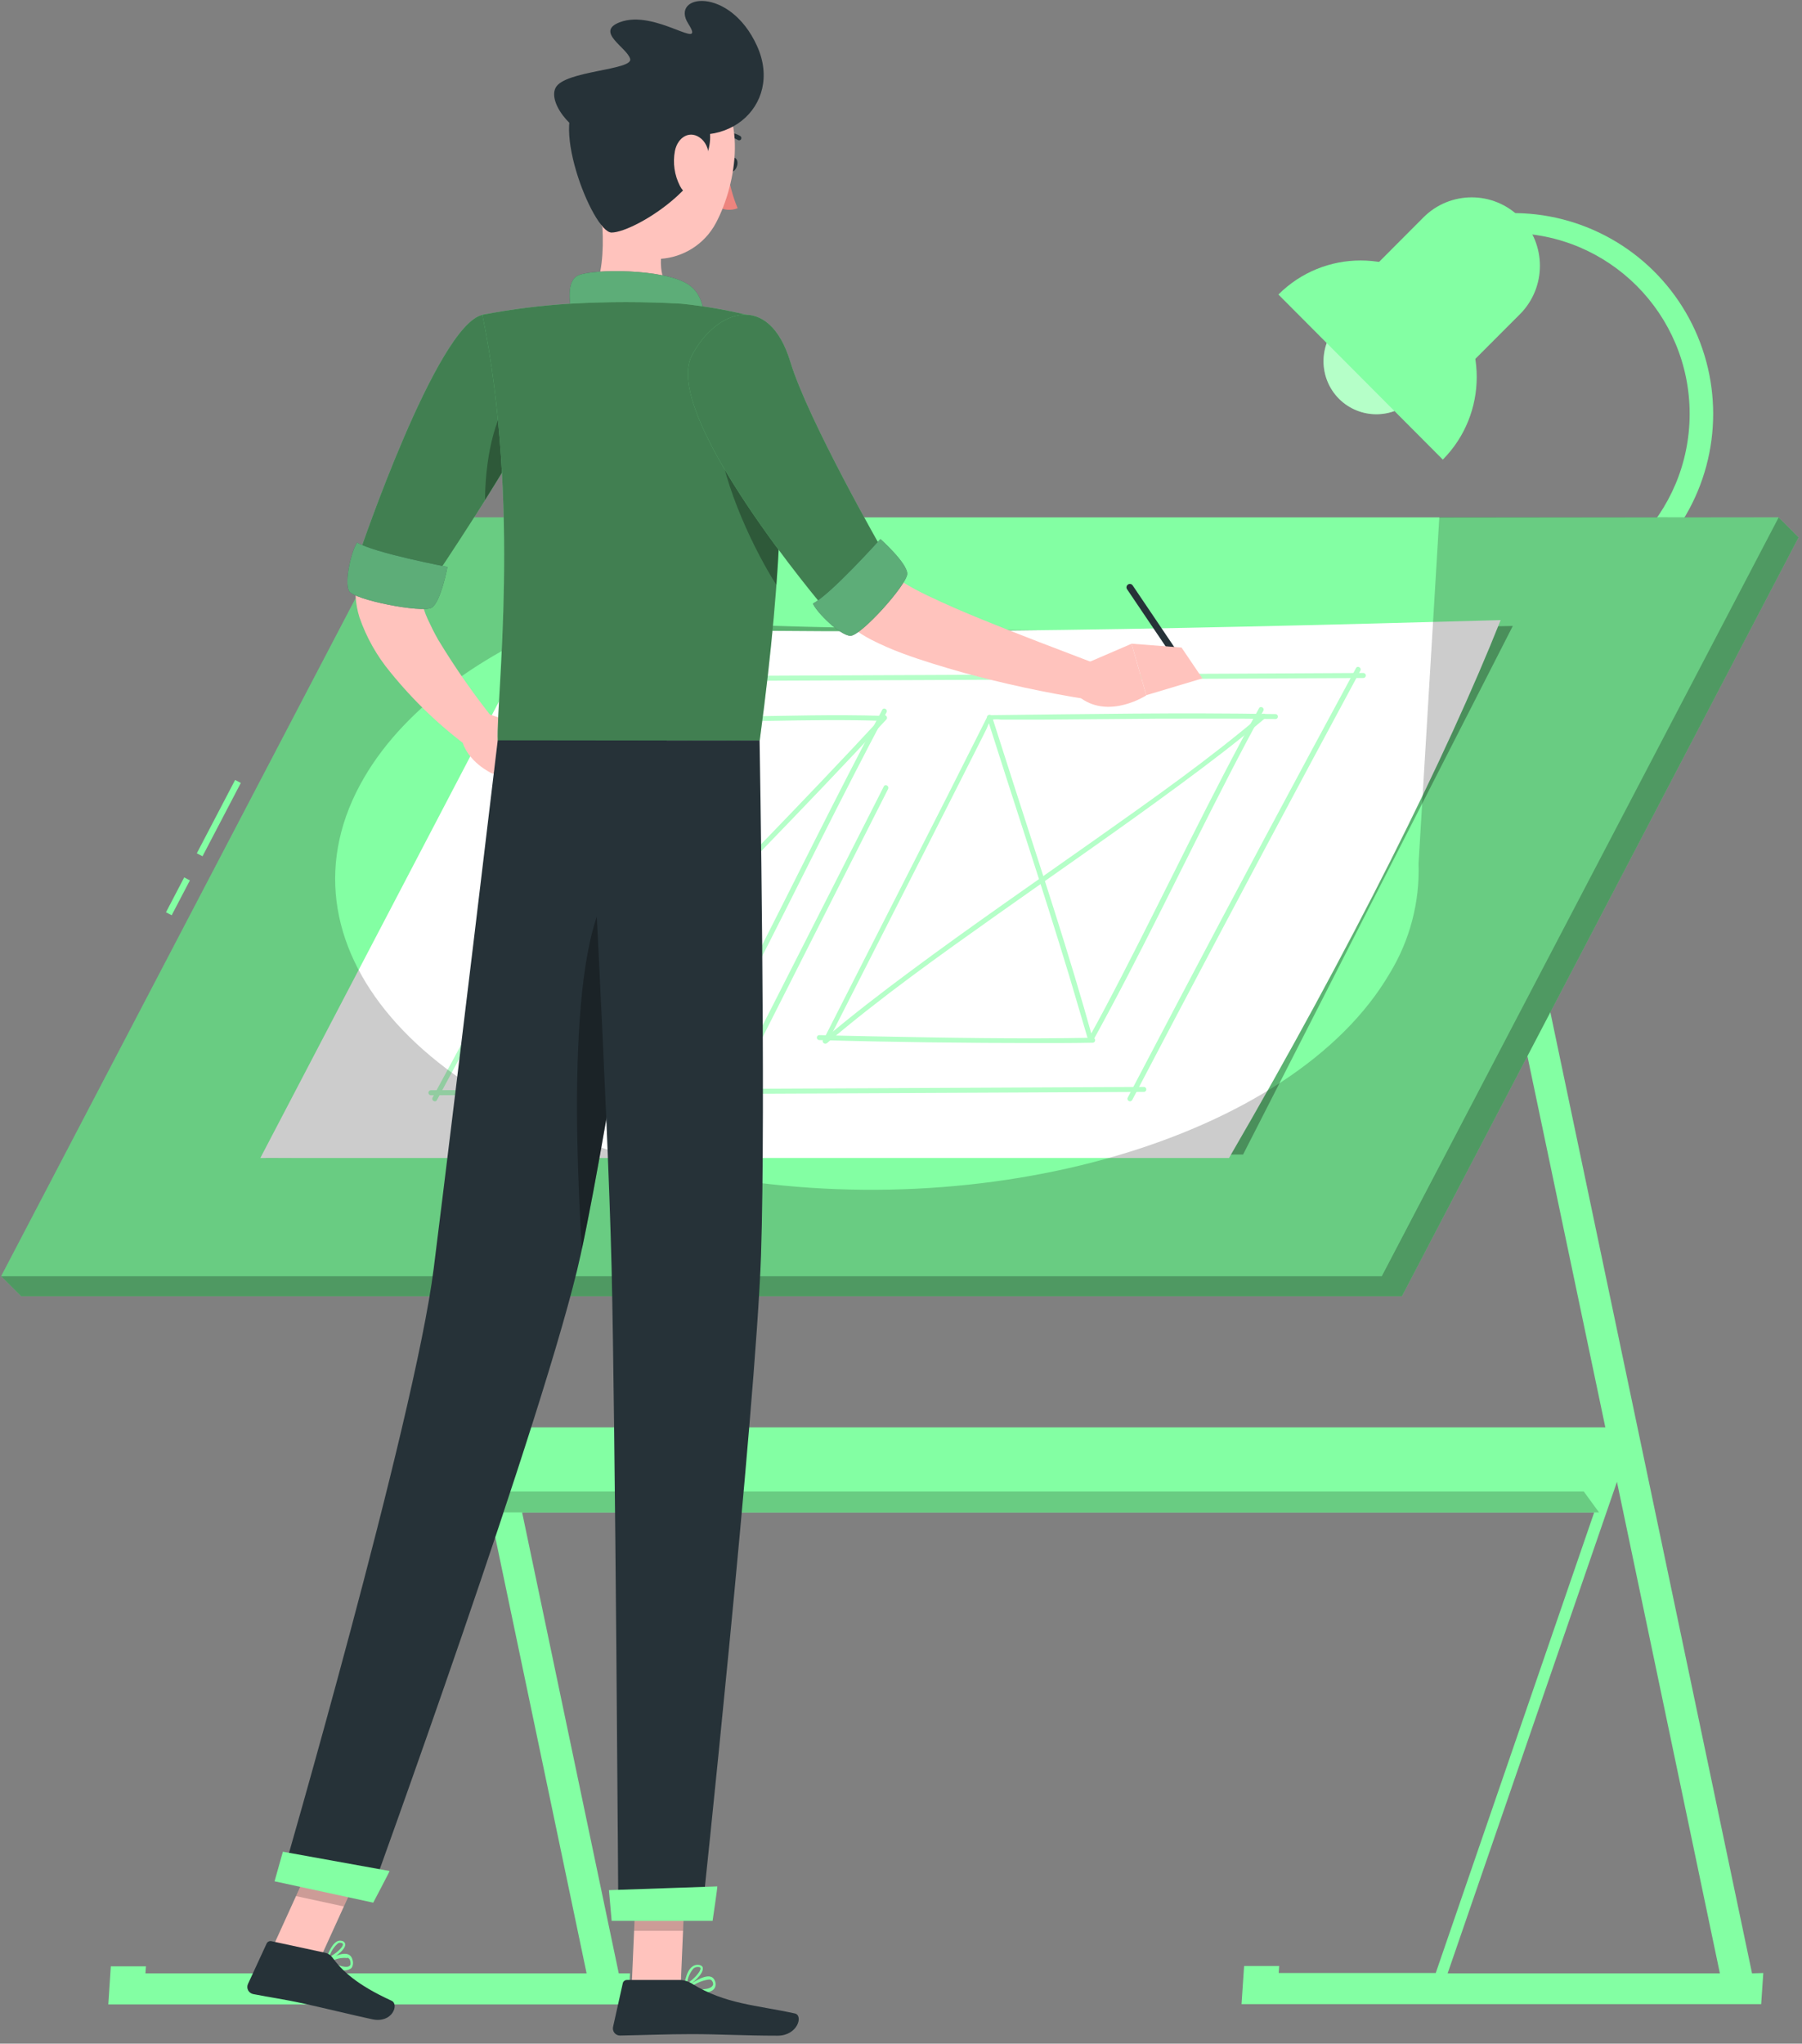 <svg width="142" height="161" viewBox="0 0 142 161" fill="none" xmlns="http://www.w3.org/2000/svg">
<rect x="0" y="0" width="142" height="161" fill="#808080" stroke="none"/>
<path d="M105.514 31.417C103.89 29.782 103.89 27.137 105.514 25.502L107.491 23.518C109.121 21.889 111.756 21.889 113.386 23.518C115.004 25.154 115.004 27.792 113.386 29.428L111.404 31.417C109.774 33.04 107.144 33.04 105.514 31.417Z" fill="#83FFA3"/>
<path opacity="0.4" d="M105.514 31.417C103.89 29.782 103.89 27.137 105.514 25.502L107.491 23.518C109.121 21.889 111.756 21.889 113.386 23.518C115.004 25.154 115.004 27.792 113.386 29.428L111.404 31.417C109.774 33.04 107.144 33.04 105.514 31.417Z" fill="white"/>
<path d="M108.297 28.64C106.201 26.532 106.201 23.119 108.297 21.011L112.17 17.125C114.271 15.022 117.672 15.022 119.774 17.125C121.872 19.232 121.872 22.647 119.774 24.754L115.891 28.64C113.788 30.731 110.399 30.731 108.297 28.64Z" fill="#83FFA3"/>
<path d="M113.696 23.203C110.112 19.626 104.322 19.626 100.739 23.203L113.696 36.208C117.258 32.61 117.258 26.801 113.696 23.203Z" fill="#83FFA3"/>
<path d="M118.952 48.42C118.518 48.42 118.167 48.067 118.167 47.632C118.167 47.196 118.518 46.843 118.952 46.843C126.791 46.843 133.146 40.467 133.146 32.602C133.146 24.737 126.791 18.361 118.952 18.361C118.657 18.385 118.374 18.241 118.22 17.988C118.065 17.735 118.065 17.416 118.22 17.163C118.374 16.91 118.657 16.766 118.952 16.789C124.651 16.687 129.961 19.679 132.841 24.614C135.72 29.549 135.72 35.66 132.841 40.595C129.961 45.531 124.651 48.522 118.952 48.42Z" fill="#83FFA3"/>
<path fill-rule="evenodd" clip-rule="evenodd" d="M120.128 70.015L138.063 155.462L138.95 155.436L138.783 157.888H97.834L98.037 154.882H100.8L100.764 155.436H113.138L127.043 115.022L117.731 70.671L120.128 70.015ZM135.529 155.462L127.418 116.741L114.076 155.462H135.529Z" fill="#83FFA3"/>
<path fill-rule="evenodd" clip-rule="evenodd" d="M30.845 70.041L48.759 155.462H49.646L49.479 157.913H8.535L8.733 154.907H11.501L11.46 155.462H23.849L37.754 115.048L28.447 70.697L30.845 70.041ZM46.225 155.462L38.114 116.741L24.762 155.462H46.225Z" fill="#83FFA3"/>
<path d="M128.31 112.449L126.004 119.147H36.923L39.224 112.449H128.31Z" fill="#83FFA3"/>
<path d="M124.802 117.499L126.004 119.147H36.923L35.721 117.499H124.802Z" fill="#83FFA3"/>
<path opacity="0.2" d="M124.802 117.499L126.004 119.147H36.923L35.721 117.499H124.802Z" fill="black"/>
<path d="M110.472 102.119H1.667L0.09 100.542L140.157 40.76L141.728 42.337L110.472 102.119Z" fill="#83FFA3"/>
<path opacity="0.4" d="M110.472 102.119H1.667L0.09 100.542L140.157 40.76L141.728 42.337L110.472 102.119Z" fill="black"/>
<path d="M15.509 67.224L18.528 61.444L18.977 61.68L15.958 67.46L15.509 67.224Z" fill="#83FFA3"/>
<path d="M13.079 71.87L14.515 69.122L14.964 69.358L13.528 72.106L13.079 71.87Z" fill="#83FFA3"/>
<path d="M108.895 100.542H0.09L31.352 40.76H140.157L108.895 100.542Z" fill="#83FFA3"/>
<path opacity="0.3" d="M97.956 90.955L20.95 91.23L43.731 48.476C61.98 49.788 89.313 49.91 119.211 49.315L97.956 90.955Z" fill="black"/>
<path d="M96.846 91.23H20.514L42.443 49.29C65.954 50.164 91.133 49.605 118.253 48.852C114.05 59.421 106.426 74.756 96.846 91.23Z" fill="white"/>
<g opacity="0.6">
<path d="M33.957 86.286C41.132 86.245 48.306 86.211 55.481 86.184L78.571 86.077L90.164 86.021C90.26 86.006 90.331 85.923 90.331 85.826C90.331 85.728 90.26 85.645 90.164 85.63L68.641 85.731L45.55 85.833L33.957 85.889C33.848 85.889 33.76 85.978 33.76 86.088C33.76 86.197 33.848 86.286 33.957 86.286Z" fill="#83FFA3"/>
<path d="M89.216 86.667C93.816 77.885 98.458 69.124 103.142 60.382C104.493 57.866 105.845 55.35 107.197 52.834C107.319 52.611 106.979 52.412 106.857 52.631C102.126 61.369 97.451 70.131 92.831 78.916C91.503 81.435 90.181 83.953 88.867 86.469C88.75 86.693 89.085 86.891 89.206 86.667H89.216Z" fill="#83FFA3"/>
<path d="M107.43 53.018C100.222 53.058 93.015 53.092 85.81 53.119L62.446 53.226L50.888 53.282C50.779 53.282 50.691 53.371 50.691 53.48C50.691 53.59 50.779 53.679 50.888 53.679C58.097 53.638 65.303 53.604 72.508 53.577L95.872 53.47L107.43 53.414C107.539 53.414 107.628 53.326 107.628 53.216C107.628 53.106 107.539 53.018 107.43 53.018Z" fill="#83FFA3"/>
<path d="M52.252 52.306C47.609 61.186 42.916 70.044 38.175 78.88C36.823 81.413 35.461 83.943 34.089 86.469C33.967 86.693 34.307 86.891 34.429 86.667C39.2 77.851 43.932 68.995 48.623 60.097C49.954 57.568 51.282 55.037 52.607 52.504C52.728 52.28 52.389 52.082 52.267 52.306H52.252Z" fill="#83FFA3"/>
<path d="M59.927 82.044L67.85 66.369L69.984 62.157C70.101 61.934 69.761 61.73 69.644 61.959L61.468 78.082L59.567 81.82C59.455 82.049 59.795 82.247 59.907 82.019L59.927 82.044Z" fill="#83FFA3"/>
<path d="M41.12 82.11L45.682 73.108C45.794 72.879 45.454 72.681 45.343 72.904L40.78 81.912C40.669 82.141 41.008 82.339 41.12 82.11Z" fill="#83FFA3"/>
<path d="M86.099 82.044C89.896 75.173 93.246 68.062 96.846 61.084C97.728 59.375 98.62 57.666 99.552 55.998C99.674 55.774 99.335 55.576 99.213 55.8C95.416 62.666 92.06 69.781 88.466 76.754C87.584 78.469 86.692 80.172 85.759 81.841C85.638 82.059 85.972 82.263 86.099 82.039V82.044Z" fill="#83FFA3"/>
<path d="M65.27 81.993C68.717 75.193 72.199 68.403 75.636 61.598L76.802 59.289L77.431 58.043L77.74 57.422C77.826 57.254 77.958 56.786 78.13 56.695C78.384 56.659 78.642 56.659 78.896 56.695H79.864H81.937C85.023 56.664 88.106 56.639 91.188 56.619C94.306 56.619 97.418 56.593 100.536 56.649C100.632 56.634 100.702 56.551 100.702 56.453C100.702 56.356 100.632 56.273 100.536 56.258C93.018 56.125 85.496 56.258 77.983 56.344C77.913 56.343 77.847 56.38 77.811 56.441C73.563 64.929 69.224 73.372 64.93 81.835C64.813 82.064 65.153 82.263 65.27 82.034V81.993Z" fill="#83FFA3"/>
<path d="M86.129 81.897C84.279 75.208 82.074 68.622 79.955 62.02C79.357 60.162 78.762 58.306 78.171 56.451C78.095 56.207 77.715 56.308 77.79 56.553C79.935 63.322 82.186 70.061 84.249 76.856C84.756 78.565 85.263 80.279 85.769 82.003C85.803 82.103 85.909 82.159 86.01 82.13C86.111 82.102 86.172 81.999 86.15 81.897H86.129Z" fill="#83FFA3"/>
<path d="M99.446 56.273C95.259 59.833 90.768 62.986 86.292 66.15C81.445 69.573 76.559 72.935 71.799 76.47C69.447 78.214 67.12 79.999 64.889 81.897C64.697 82.059 64.976 82.339 65.168 82.176C69.436 78.55 74.009 75.295 78.576 72.06C83.387 68.652 88.248 65.311 92.993 61.806C95.284 60.118 97.555 58.389 99.725 56.553C99.918 56.385 99.639 56.11 99.446 56.273Z" fill="#83FFA3"/>
<path d="M64.535 81.937C70.334 82.105 76.133 82.171 81.932 82.176C83.331 82.176 84.735 82.176 86.134 82.146C86.23 82.13 86.3 82.047 86.3 81.95C86.3 81.853 86.23 81.77 86.134 81.754C80.32 81.866 74.475 81.754 68.676 81.642C67.297 81.612 65.913 81.586 64.535 81.546C64.439 81.561 64.368 81.644 64.368 81.741C64.368 81.839 64.439 81.922 64.535 81.937Z" fill="#83FFA3"/>
<path d="M56.495 82.176C60.19 75.274 63.592 68.23 67.176 61.262C68.058 59.54 68.953 57.824 69.862 56.115C69.979 55.891 69.639 55.693 69.523 55.917C65.827 62.819 62.426 69.863 58.842 76.831C57.96 78.555 57.073 80.274 56.155 81.978C56.039 82.202 56.378 82.4 56.495 82.176Z" fill="#83FFA3"/>
<path d="M45.581 82.09C47.892 77.533 50.207 72.977 52.526 68.424C53.681 66.145 54.837 63.866 55.993 61.588C56.561 60.474 57.123 59.355 57.686 58.241C57.869 57.875 58.148 56.949 58.543 56.792C58.879 56.739 59.221 56.739 59.557 56.792H60.682C63.622 56.741 66.567 56.685 69.513 56.792C69.761 56.792 69.761 56.405 69.513 56.395C65.777 56.278 62.041 56.395 58.31 56.451C58.239 56.45 58.173 56.487 58.137 56.547C53.874 65.026 49.55 73.479 45.257 81.942C45.14 82.166 45.48 82.37 45.596 82.141L45.581 82.09Z" fill="#83FFA3"/>
<path d="M56.525 82.08C57.281 73.591 57.706 65.082 58.487 56.598C58.512 56.344 58.122 56.344 58.097 56.598C57.316 65.082 56.89 73.591 56.13 82.08C56.13 82.329 56.5 82.329 56.525 82.08Z" fill="#83FFA3"/>
<path d="M69.568 56.4C63.282 63.205 56.753 69.776 50.371 76.485C48.631 78.306 46.907 80.142 45.201 81.993C45.028 82.176 45.307 82.456 45.48 82.268C51.801 75.402 58.381 68.774 64.824 62.02C66.513 60.25 68.188 58.47 69.847 56.68C70.019 56.496 69.741 56.217 69.568 56.4Z" fill="#83FFA3"/>
<path d="M45.094 82.044C48.83 82.227 52.587 82.39 56.328 82.283C56.581 82.283 56.581 81.881 56.328 81.891C52.587 81.993 48.83 81.835 45.094 81.652C44.841 81.652 44.841 82.034 45.094 82.044Z" fill="#83FFA3"/>
<path d="M51.122 58.684C50.932 58.998 50.876 59.375 50.964 59.731C51.06 60.034 51.306 60.265 51.613 60.342C52.365 60.465 53.132 60.243 53.702 59.736C54.295 59.302 54.631 58.596 54.594 57.86C54.508 57.241 53.958 56.796 53.337 56.842C52.904 56.892 52.502 57.096 52.206 57.417C52.042 57.569 51.886 57.731 51.74 57.9C51.599 58.042 51.496 58.217 51.441 58.409C51.395 58.658 51.776 58.765 51.821 58.516C51.867 58.267 52.151 58.007 52.328 57.829C52.527 57.605 52.768 57.421 53.038 57.29C53.253 57.194 53.499 57.194 53.714 57.291C53.929 57.388 54.092 57.573 54.163 57.799C54.251 58.338 54.06 58.886 53.656 59.253C53.228 59.701 52.651 59.976 52.034 60.026C51.781 60.062 51.528 59.964 51.365 59.767C51.237 59.49 51.262 59.166 51.431 58.913C51.547 58.689 51.208 58.49 51.091 58.714L51.122 58.684Z" fill="#83FFA3"/>
</g>
<path opacity="0.2" d="M140.157 40.76L108.91 100.542H0.09L31.352 40.76H62.542L46.645 48.069H46.61C38.499 51.034 32.016 55.576 28.701 61.247C21.097 74.237 33.045 88.203 55.364 92.486C77.684 96.768 101.925 89.668 109.513 76.678C111.097 74.081 111.887 71.075 111.784 68.032L113.422 40.73L140.157 40.76Z" fill="black"/>
<path d="M41.547 30.714C40.229 33.037 38.892 35.445 37.615 37.829C36.339 40.212 35.072 42.615 34.025 45.014C33.75 45.614 33.516 46.208 33.272 46.803C33.246 46.859 33.272 46.803 33.272 46.803C33.272 46.803 33.272 46.843 33.241 46.884C33.223 47.036 33.223 47.189 33.241 47.341C33.336 47.836 33.491 48.318 33.704 48.774C33.938 49.282 34.213 49.847 34.523 50.39C35.891 52.653 37.41 54.821 39.07 56.88L37.086 58.988C34.726 57.259 32.599 55.231 30.759 52.956C29.692 51.672 28.867 50.205 28.323 48.627C28.162 48.11 28.063 47.576 28.028 47.036C28.011 46.718 28.021 46.398 28.059 46.081C28.076 45.91 28.103 45.741 28.14 45.573C28.14 45.486 28.186 45.395 28.206 45.309L28.272 45.08C28.506 44.379 28.73 43.667 28.984 42.986C29.981 40.316 31.118 37.701 32.392 35.151C33.668 32.61 34.996 30.176 36.461 27.726L41.547 30.714Z" fill="#FFC3BD"/>
<path d="M38.332 56.209L41.038 57.093L38.764 60.925C38.764 60.925 36.771 60.025 36.374 58.201L38.332 56.209Z" fill="#FFC3BD"/>
<path d="M44.74 58.577L42.101 61.529L38.77 60.93L41.043 57.098L44.74 58.577Z" fill="#FFC3BD"/>
<path d="M57.353 12.883C57.277 13.183 57.353 13.467 57.572 13.518C57.791 13.569 57.989 13.366 58.081 13.066C58.172 12.766 58.081 12.476 57.862 12.426C57.643 12.375 57.43 12.578 57.353 12.883Z" fill="#263238"/>
<path d="M57.348 13.462C57.472 14.474 57.733 15.464 58.127 16.404C57.629 16.6 57.07 16.565 56.601 16.308L57.348 13.462Z" fill="#ED847E"/>
<path d="M56.682 10.927C56.615 10.898 56.572 10.832 56.572 10.759C56.572 10.686 56.615 10.62 56.682 10.591C57.225 10.362 57.846 10.412 58.345 10.723C58.426 10.784 58.446 10.897 58.391 10.982C58.332 11.063 58.218 11.082 58.137 11.023C57.736 10.783 57.244 10.749 56.814 10.932C56.771 10.947 56.724 10.946 56.682 10.927Z" fill="#263238"/>
<path d="M46.983 14.062C47.538 16.882 48.092 22.05 46.114 23.93C46.114 23.93 46.887 26.796 52.13 26.796C57.903 26.796 54.892 23.93 54.892 23.93C51.739 23.183 51.84 20.846 52.349 18.656L46.983 14.062Z" fill="#FFC3BD"/>
<path d="M45.147 25.384C44.878 23.859 44.578 22.131 45.575 21.689C46.668 21.181 52.415 21.151 54.271 22.431C56.128 23.712 55.289 26.659 55.289 26.659L45.147 25.384Z" fill="#263238"/>
<path opacity="0.6" d="M45.147 25.384C44.878 23.859 44.578 22.131 45.575 21.689C46.668 21.181 52.415 21.151 54.271 22.431C56.128 23.712 55.289 26.659 55.289 26.659L45.147 25.384Z" fill="#83FFA3"/>
<path fill-rule="evenodd" clip-rule="evenodd" d="M27.692 155.05C27.392 155.265 27.045 155.292 26.731 155.125C26.401 155.021 26.081 154.864 25.775 154.655C25.741 154.636 25.719 154.588 25.719 154.535C25.722 154.481 25.746 154.435 25.78 154.416C25.831 154.378 27.036 153.661 27.545 154.027C27.66 154.102 27.747 154.246 27.784 154.423C27.849 154.639 27.812 154.893 27.692 155.05ZM27.469 154.274L27.362 154.221V154.259C26.916 154.208 26.467 154.305 26.05 154.543C26.599 154.841 27.367 155.103 27.576 154.841C27.606 154.819 27.657 154.744 27.606 154.505C27.586 154.402 27.535 154.318 27.469 154.274Z" fill="#83FFA3"/>
<path fill-rule="evenodd" clip-rule="evenodd" d="M25.821 154.431H25.78C25.763 154.429 25.748 154.422 25.734 154.411C25.709 154.387 25.7 154.352 25.709 154.319C25.709 154.318 25.71 154.315 25.712 154.312C25.746 154.205 26.071 153.198 26.563 152.942C26.689 152.876 26.836 152.865 26.97 152.912C27.109 152.941 27.207 153.065 27.204 153.207C27.194 153.644 26.258 154.304 25.821 154.431ZM26.909 153.064H26.884C26.806 153.043 26.723 153.05 26.65 153.085C26.312 153.368 26.067 153.747 25.948 154.172C26.401 153.959 27.021 153.44 27.021 153.181C27.021 153.156 27.021 153.1 26.909 153.064Z" fill="#83FFA3"/>
<path fill-rule="evenodd" clip-rule="evenodd" d="M56.326 156.603C56.163 156.911 55.701 157.011 55.192 157.011C54.801 157.006 54.412 156.956 54.027 156.861C53.991 156.848 53.963 156.806 53.956 156.754C53.949 156.699 53.968 156.644 54.002 156.618C54.048 156.575 55.395 155.494 56.036 155.737C56.158 155.777 56.263 155.886 56.326 156.038C56.412 156.207 56.412 156.434 56.326 156.603ZM55.98 155.959C55.921 155.948 55.861 155.948 55.802 155.959H55.787C55.259 156.048 54.748 156.279 54.282 156.639C54.999 156.782 55.975 156.775 56.158 156.424C56.199 156.374 56.224 156.296 56.158 156.138C56.119 156.047 56.054 155.982 55.98 155.959Z" fill="#83FFA3"/>
<path fill-rule="evenodd" clip-rule="evenodd" d="M54.063 156.525H54.027C54.009 156.528 53.989 156.527 53.971 156.52C53.945 156.5 53.931 156.466 53.936 156.433C53.936 156.393 54.022 155.351 54.531 154.949C54.671 154.829 54.855 154.772 55.039 154.792C55.289 154.817 55.38 154.944 55.38 155.046C55.451 155.508 54.526 156.316 54.063 156.525ZM55.019 154.96H54.968C54.851 154.961 54.738 155.002 54.648 155.077C54.361 155.412 54.183 155.827 54.139 156.266C54.617 155.976 55.243 155.32 55.202 155.061C55.202 155.06 55.202 155.059 55.201 155.058C55.196 155.033 55.179 154.96 55.019 154.96Z" fill="#83FFA3"/>
<path d="M49.781 156.433H53.641L54.022 147.5H50.167L49.781 156.433Z" fill="#FFC3BD"/>
<path d="M21.493 153.405L25.262 154.223L29.05 145.904L25.277 145.086L21.493 153.405Z" fill="#FFC3BD"/>
<path d="M25.628 153.842L21.386 152.927C21.232 152.894 21.075 152.972 21.01 153.115L19.54 156.301C19.468 156.459 19.473 156.641 19.552 156.796C19.631 156.95 19.776 157.06 19.947 157.094C21.432 157.389 22.169 157.455 24.015 157.861C25.165 158.11 27.753 158.74 29.335 159.081C30.917 159.421 31.466 157.902 30.861 157.622C28.094 156.357 26.94 155.244 26.187 154.208C26.052 154.021 25.853 153.891 25.628 153.842Z" fill="#263238"/>
<path d="M53.615 155.986H49.399C49.242 155.985 49.105 156.096 49.074 156.25L48.311 159.675C48.272 159.843 48.312 160.02 48.42 160.154C48.529 160.288 48.693 160.364 48.865 160.361C50.391 160.336 52.583 160.25 54.495 160.25C56.728 160.25 58.656 160.372 61.28 160.372C62.862 160.372 63.314 158.771 62.638 158.623C59.622 157.963 57.155 157.892 54.546 156.286C54.269 156.103 53.947 155.999 53.615 155.986Z" fill="#263238"/>
<path d="M61.31 28.59C62.567 31.421 63.94 34.327 65.379 37.107C66.096 38.499 66.844 39.871 67.617 41.172C68.364 42.458 69.19 43.697 70.089 44.882L70.414 45.288C70.496 45.365 70.414 45.329 70.541 45.42C70.744 45.598 70.962 45.758 71.192 45.898C71.803 46.27 72.433 46.609 73.079 46.914C74.442 47.57 75.892 48.2 77.362 48.795C80.296 49.989 83.317 51.132 86.318 52.276L85.585 55.081C82.329 54.558 79.104 53.863 75.922 52.997C74.325 52.54 72.728 52.072 71.116 51.473C70.268 51.16 69.439 50.797 68.634 50.385C68.156 50.138 67.698 49.852 67.266 49.532C66.99 49.324 66.731 49.095 66.493 48.846L66.02 48.337C64.859 47.026 63.8 45.628 62.851 44.155C61.91 42.737 61.061 41.289 60.247 39.826C58.64 36.912 57.196 33.911 55.924 30.836L61.31 28.59Z" fill="#FFC3BD"/>
<path d="M38.012 24.805C34.396 25.633 28.323 43.581 28.323 43.581L34.233 45.542C34.233 45.542 40.265 36.614 42.315 32.33C44.456 27.803 41.714 23.956 38.012 24.805Z" fill="#83FFA3"/>
<path opacity="0.5" d="M38.012 24.805C34.396 25.633 28.323 43.581 28.323 43.581L34.233 45.542C34.233 45.542 40.265 36.614 42.315 32.33C44.456 27.803 41.714 23.956 38.012 24.805Z" fill="black"/>
<path d="M35.26 44.663C35.26 44.663 29.468 43.561 28.14 42.737C27.677 43.408 27.123 45.837 27.499 46.554C27.876 47.27 33.272 48.302 34.004 47.88C34.736 47.458 35.26 44.663 35.26 44.663Z" fill="#263238"/>
<path opacity="0.6" d="M35.26 44.663C35.26 44.663 29.468 43.561 28.14 42.737C27.677 43.408 27.123 45.837 27.499 46.554C27.876 47.27 33.272 48.302 34.004 47.88C34.736 47.458 35.26 44.663 35.26 44.663Z" fill="#83FFA3"/>
<path opacity="0.3" d="M40.356 31.177C39.253 32.279 38.251 35.41 38.22 39.389C39.497 37.356 40.814 35.176 41.735 33.433C41.297 31.863 40.809 30.74 40.356 31.177Z" fill="black"/>
<path d="M59.637 25.003C59.637 25.003 63.746 29.637 59.866 58.338H39.222C39.08 55.172 41.068 39.724 38.012 24.799C40.294 24.359 42.603 24.067 44.924 23.925C47.847 23.758 50.778 23.758 53.702 23.925C55.705 24.13 57.69 24.49 59.637 25.003Z" fill="#83FFA3"/>
<path opacity="0.5" d="M59.637 25.003C59.637 25.003 63.746 29.637 59.866 58.338H39.222C39.08 55.172 41.068 39.724 38.012 24.799C40.294 24.359 42.603 24.067 44.924 23.925C47.847 23.758 50.778 23.758 53.702 23.925C55.705 24.13 57.69 24.49 59.637 25.003Z" fill="black"/>
<path opacity="0.3" d="M56.575 34.17C56.967 38.357 59.627 43.672 61.183 46.081C61.387 43.317 61.493 40.908 61.524 38.804L56.575 34.17Z" fill="black"/>
<path d="M54.526 27.991C52.039 32.691 65.023 47.977 65.023 47.977L69.56 43.378C69.56 43.378 63.67 33.087 62.287 28.524C60.578 22.884 56.418 24.413 54.526 27.991Z" fill="#83FFA3"/>
<path opacity="0.5" d="M54.526 27.991C52.039 32.691 65.023 47.977 65.023 47.977L69.56 43.378C69.56 43.378 63.67 33.087 62.287 28.524C60.578 22.884 56.418 24.413 54.526 27.991Z" fill="black"/>
<path d="M69.377 42.468C69.377 42.468 65.44 46.854 64.057 47.55C64.392 48.292 66.178 50.035 66.996 50.091C67.815 50.146 71.477 46.056 71.492 45.212C71.508 44.369 69.377 42.468 69.377 42.468Z" fill="#263238"/>
<path opacity="0.6" d="M69.377 42.468C69.377 42.468 65.44 46.854 64.057 47.55C64.392 48.292 66.178 50.035 66.996 50.091C67.815 50.146 71.477 46.056 71.492 45.212C71.508 44.369 69.377 42.468 69.377 42.468Z" fill="#83FFA3"/>
<path d="M85.428 52.326L89.166 50.716L90.331 54.781C90.331 54.781 87.477 56.646 85.194 55.015L85.428 52.326Z" fill="#FFC3BD"/>
<path d="M93.336 52.641C93.214 52.723 93.049 52.691 92.965 52.57L88.815 46.422C88.774 46.363 88.759 46.291 88.772 46.221C88.786 46.151 88.827 46.09 88.886 46.051C88.945 46.01 89.017 45.995 89.087 46.008C89.157 46.022 89.218 46.062 89.257 46.122L93.407 52.27C93.448 52.329 93.463 52.401 93.45 52.471C93.437 52.541 93.396 52.602 93.336 52.641Z" fill="#263238"/>
<path d="M93.107 51.015L94.75 53.444L90.331 54.766L89.166 50.71L93.107 51.015Z" fill="#FFC3BD"/>
<path opacity="0.2" d="M54.022 147.505L53.829 152.109H49.964L50.162 147.505H54.022Z" fill="black"/>
<path opacity="0.2" d="M25.277 145.091L29.05 145.904L27.097 150.193L23.324 149.375L25.277 145.091Z" fill="black"/>
<path d="M47.461 9.661C46.739 13.422 46.124 15.586 47.507 17.965C49.587 21.522 54.592 21.014 56.423 17.553C58.076 14.433 58.966 8.813 55.731 6.409C54.282 5.325 52.373 5.069 50.689 5.731C49.004 6.394 47.783 7.881 47.461 9.661Z" fill="#FFC3BD"/>
<path d="M45.976 7.801C48.697 6.912 53.854 4.996 55.675 9.372C57.496 13.747 50.081 18.315 48.194 18.32C46.678 18.336 42.986 8.818 45.976 7.801Z" fill="#263238"/>
<path d="M51.642 9.646C56.972 12.568 61.814 8.365 59.652 3.614C57.491 -1.137 52.766 -0.451 54.236 1.866C55.706 4.183 51.642 0.672 48.835 1.754C46.866 2.511 49.419 3.746 49.658 4.641C49.898 5.535 44.507 5.56 43.789 6.902C43.072 8.243 45.661 11.038 46.988 10.601C48.316 10.164 50.701 9.123 51.642 9.646Z" fill="#263238"/>
<path d="M53.183 11.897C53.007 12.832 53.147 13.799 53.58 14.646C54.154 15.754 55.151 15.424 55.584 14.372C55.975 13.422 56.143 11.704 55.279 10.947C54.414 10.19 53.407 10.774 53.183 11.897Z" fill="#FFC3BD"/>
<path d="M52.542 58.338C52.542 58.338 48.163 87.811 45.758 98.849C43.123 110.943 29.045 149.7 29.045 149.7L22.134 148.206C22.134 148.206 32.677 111.918 34.177 99.931C35.81 86.937 39.222 58.323 39.222 58.323L52.542 58.338Z" fill="#263238"/>
<path d="M30.698 147.398C30.729 147.398 29.412 149.893 29.412 149.893L21.635 148.211L22.291 145.879L30.698 147.398Z" fill="#83FFA3"/>
<path opacity="0.3" d="M49.776 68.837C44.69 69.828 45.244 88.701 45.854 98.406C47.314 91.546 49.455 78.344 50.915 68.974C50.561 68.801 50.16 68.753 49.776 68.837Z" fill="black"/>
<path d="M59.856 58.338C59.856 58.338 60.364 87.171 59.968 98.93C59.541 111.161 55.279 151.214 55.279 151.214H48.728C48.728 151.214 48.484 111.878 48.194 99.865C47.879 86.769 46.297 58.338 46.297 58.338L59.856 58.338Z" fill="#263238"/>
<path d="M56.525 148.613C56.555 148.613 56.153 151.326 56.153 151.326H48.199L47.985 148.907L56.525 148.613Z" fill="#83FFA3"/>
</svg>
